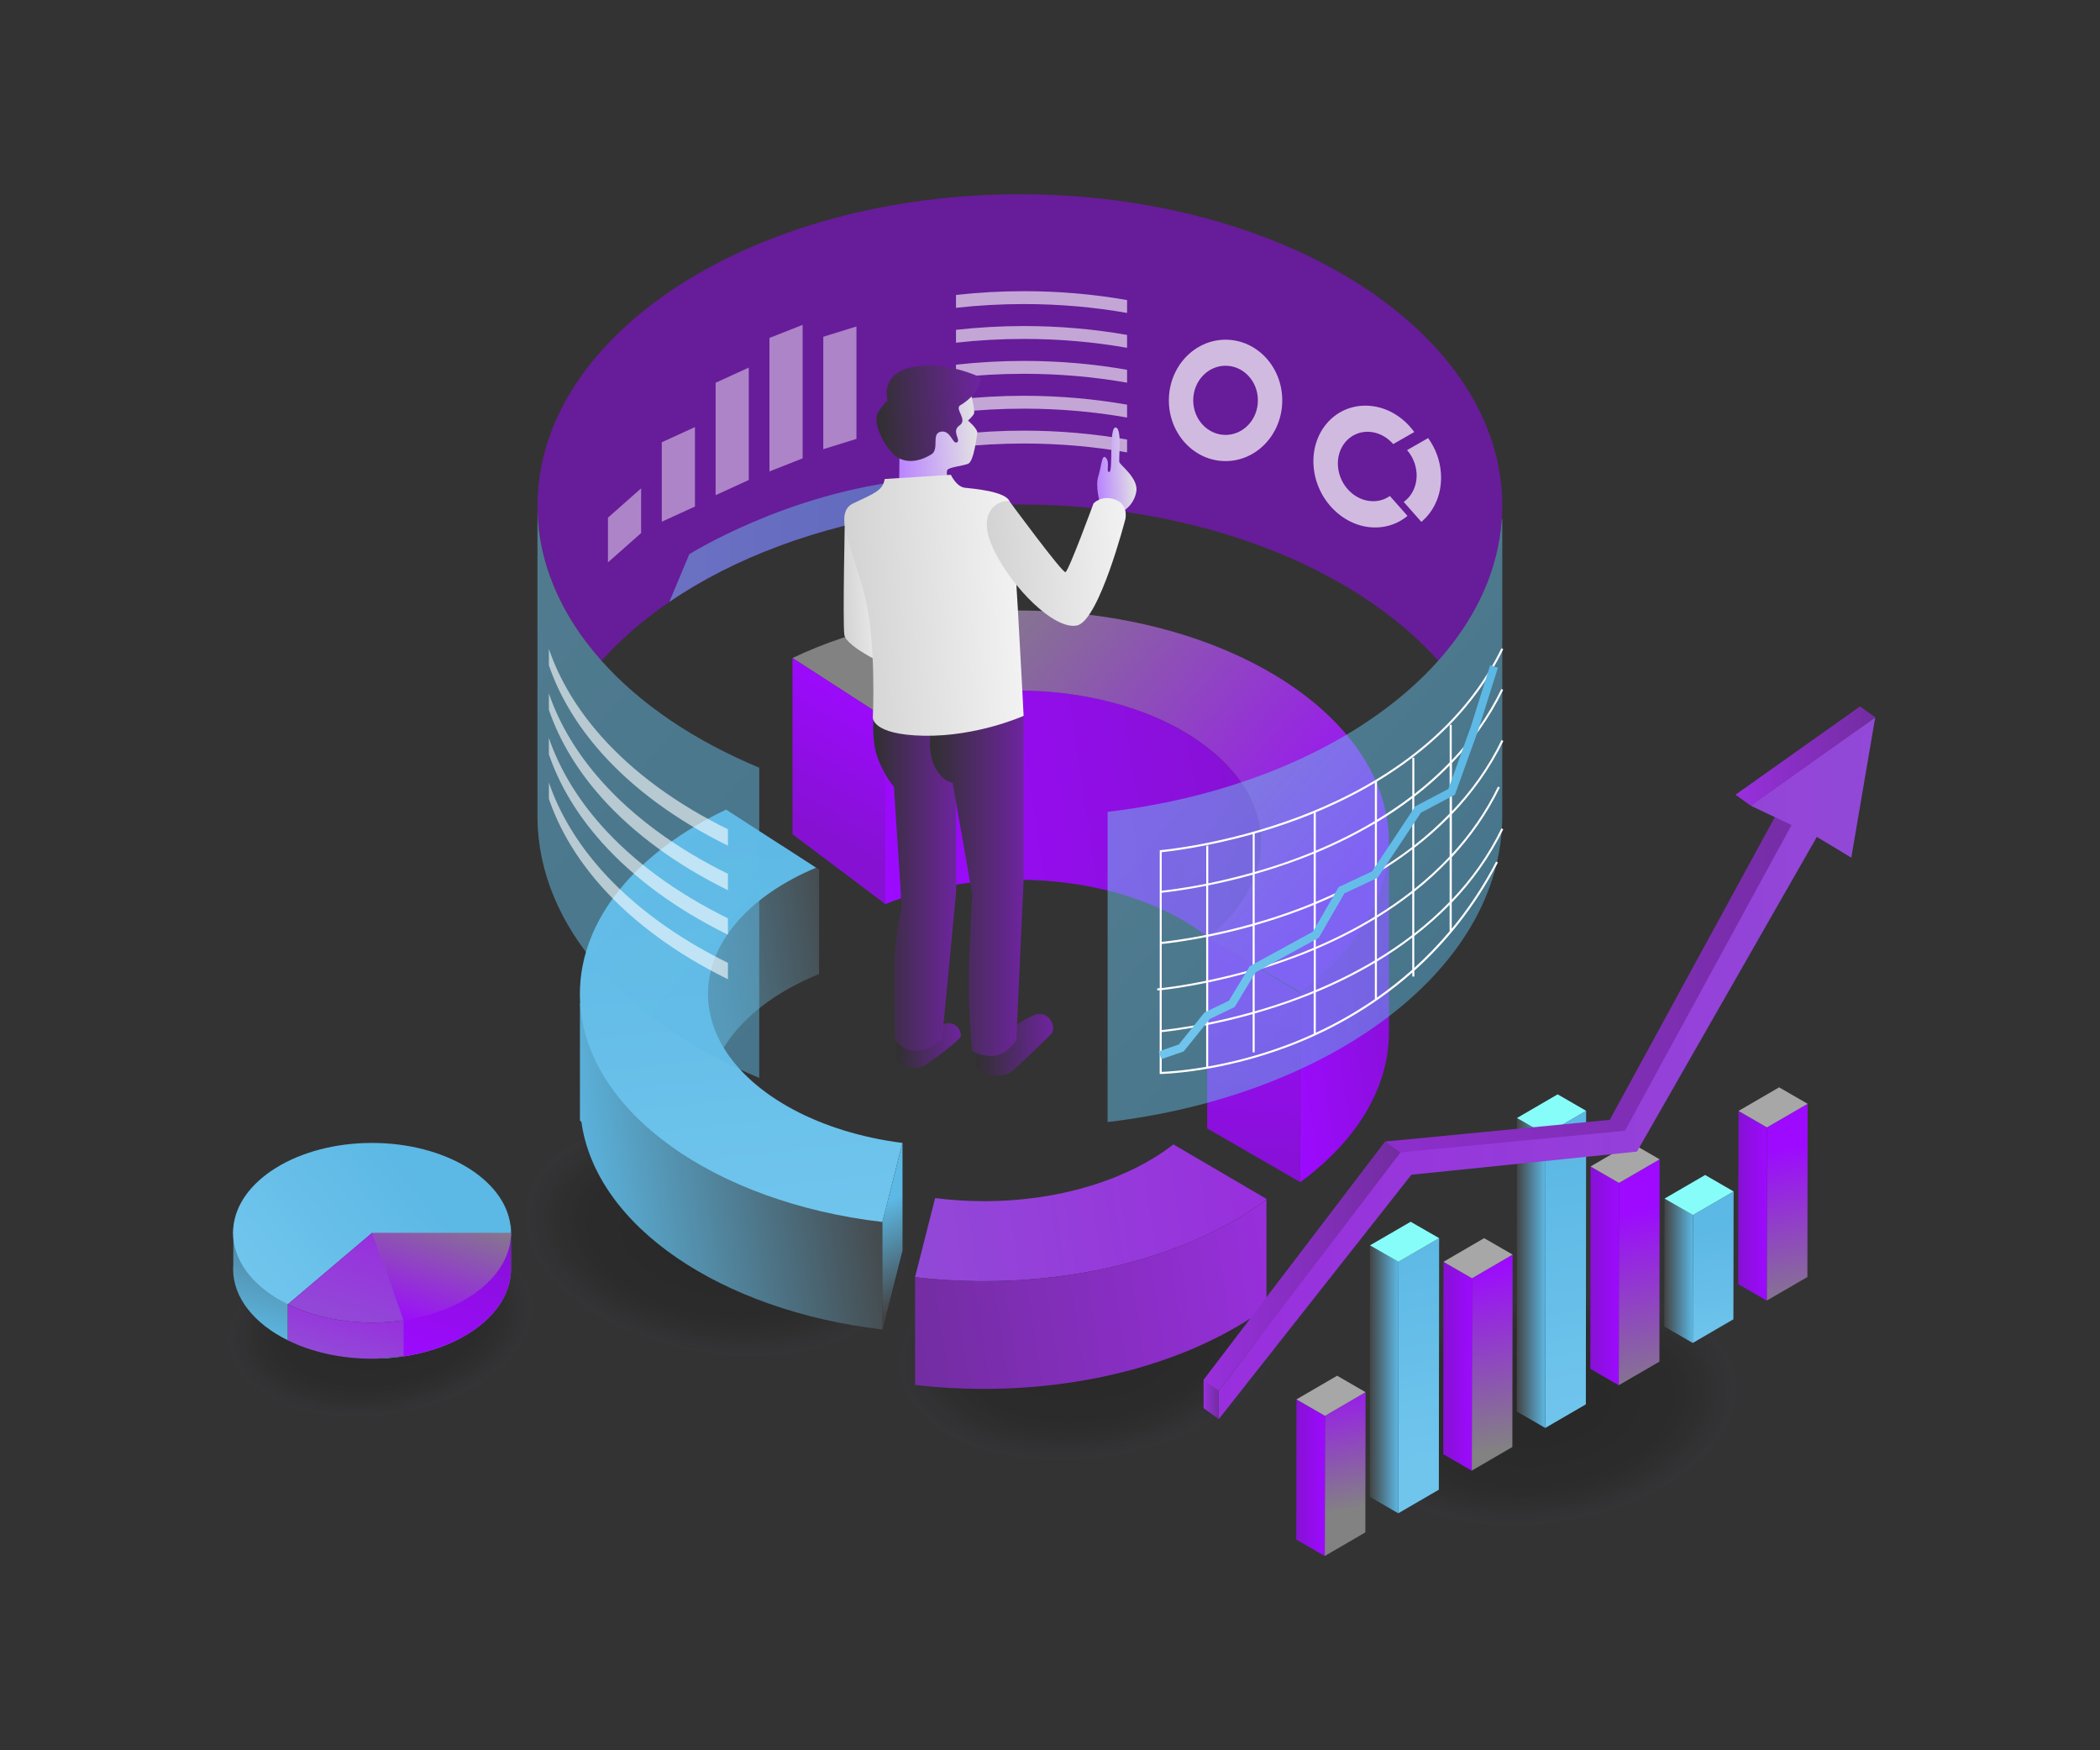 <svg xmlns="http://www.w3.org/2000/svg" enable-background="new 0 0 3000 2500" viewBox="0 0 3000 2500" id="investmentbusinessanalysisdata"><rect x="0" y="0" width="3000" height="2500" fill="#333333" stroke="none"/><rect width="2918.6" height="2432.2" x="49.7" y="42.1" fill="none"></rect><g opacity=".35" fill="#080808" class="color000000 svgShape"><path fill="#94b3fd" d="M1307.6,2020.1c69.5,76.5,238,92.9,376.4,36.6s194.2-164,124.7-240.5c-69.5-76.5-238-92.9-376.4-36.6    C1294,1835.9,1238.1,1943.6,1307.6,2020.1z" opacity="0" class="color4c0000 svgShape"></path><path fill="#8758ff" d="M1314.1,2017.5c67.7,74.6,231.9,90.5,366.7,35.7c134.8-54.8,189.2-159.8,121.5-234.3    c-67.7-74.6-231.9-90.5-366.7-35.7S1246.4,1942.9,1314.1,2017.5z" opacity=".038" class="color4a0101 svgShape"></path><path fill="#252525" d="M1320.5,2014.9c65.9,72.6,225.7,88.1,357,34.7c131.2-53.4,184.2-155.5,118.3-228.1    c-65.9-72.6-225.7-88.1-357-34.7S1254.6,1942.3,1320.5,2014.9z" opacity=".077" class="color480202 svgShape"></path><path fill="#242424" d="M1327,2012.2c64.1,70.6,219.6,85.8,347.3,33.8c127.7-51.9,179.2-151.3,115.1-221.9    c-64.1-70.6-219.6-85.8-347.3-33.8S1262.9,1941.6,1327,2012.2z" opacity=".115" class="color460303 svgShape"></path><path fill="#242424" d="M1333.4,2009.6c62.3,68.6,213.5,83.4,337.6,32.9s174.2-147.1,111.9-215.7c-62.3-68.6-213.5-83.4-337.6-32.9    S1271.1,1941,1333.4,2009.6z" opacity=".154" class="color440404 svgShape"></path><path fill="#232323" d="M1339.9,2007c60.5,66.7,207.3,81,327.9,31.9c120.5-49,169.2-142.9,108.6-209.5    c-60.5-66.7-207.3-81-327.9-31.9S1279.4,1940.3,1339.9,2007z" opacity=".192" class="color420505 svgShape"></path><path fill="#232323" d="M1346.4,2004.4c58.8,64.7,201.2,78.6,318.2,31c117-47.6,164.2-138.6,105.4-203.3    c-58.8-64.7-201.2-78.6-318.2-31C1334.8,1848.6,1287.6,1939.7,1346.4,2004.4z" opacity=".231" class="color400606 svgShape"></path><path fill="#222222" d="M1352.8,2001.7c57,62.7,195.1,76.2,308.5,30c113.4-46.1,159.2-134.4,102.2-197.1    c-57-62.7-195.1-76.2-308.5-30C1341.6,1850.7,1295.8,1939,1352.8,2001.7z" opacity=".269" class="color3e0606 svgShape"></path><path fill="#212121" d="M1359.3,1999.1c55.2,60.8,188.9,73.8,298.8,29.1s154.2-130.2,99-190.9c-55.2-60.8-188.9-73.8-298.8-29.1    C1348.4,1852.9,1304.1,1938.3,1359.3,1999.1z" opacity=".308" class="color3c0707 svgShape"></path><path fill="#212121" d="M1365.7,1996.5c53.4,58.8,182.8,71.4,289.1,28.1c106.3-43.2,149.2-126,95.8-184.8    c-53.4-58.8-182.8-71.4-289.1-28.1C1355.2,1855,1312.3,1937.7,1365.7,1996.5z" opacity=".346" class="color3a0808 svgShape"></path><path fill="#202020" d="M1372.2,1993.9c51.6,56.8,176.7,69,279.4,27.2c102.7-41.8,144.2-121.7,92.6-178.6    c-51.6-56.8-176.7-69-279.4-27.2S1320.6,1937,1372.2,1993.9z" opacity=".385" class="color380909 svgShape"></path><path fill="#202020" d="M1378.6,1991.2c49.8,54.8,170.6,66.6,269.7,26.3c99.2-40.3,139.2-117.5,89.4-172.4    c-49.8-54.8-170.6-66.6-269.7-26.3C1368.8,1859.2,1328.8,1936.4,1378.6,1991.2z" opacity=".423" class="color360a0a svgShape"></path><path fill="#1f1f1f" d="M1385.1,1988.6c48,52.9,164.4,64.2,260,25.3c95.6-38.9,134.2-113.3,86.2-166.2c-48-52.9-164.4-64.2-260-25.3    C1375.6,1861.3,1337.1,1935.7,1385.1,1988.6z" opacity=".462" class="color340b0b svgShape"></path><path fill="#1f1f1f" d="M1391.5,1986c46.2,50.9,158.3,61.8,250.3,24.4c92-37.4,129.2-109.1,82.9-160    c-46.2-50.9-158.3-61.8-250.3-24.4C1382.4,1863.5,1345.3,1935.1,1391.5,1986z" opacity=".5" class="color330c0c svgShape"></path><path fill="#1f1f1f" d="M1398,1983.4c44.4,48.9,152.2,59.4,240.6,23.4c88.5-36,124.2-104.8,79.7-153.8    c-44.4-48.9-152.2-59.4-240.6-23.4C1389.2,1865.6,1353.6,1934.4,1398,1983.4z" opacity=".538" class="color310d0d svgShape"></path><path fill="#1e1e1e" d="M1404.4,1980.7c42.6,47,146,57,230.9,22.5c84.9-34.5,119.2-100.6,76.5-147.6c-42.6-47-146-57-230.9-22.5    C1396.1,1867.7,1361.8,1933.8,1404.4,1980.7z" opacity=".577" class="color2f0e0e svgShape"></path><path fill="#1e1e1e" d="M1410.9,1978.1c40.9,45,139.9,54.6,221.2,21.5c81.3-33.1,114.2-96.4,73.3-141.4    c-40.9-45-139.9-54.6-221.2-21.5C1402.9,1869.8,1370,1933.1,1410.9,1978.1z" opacity=".615" class="color2d0f0f svgShape"></path><path fill="#1d1d1d" d="M1417.3,1975.5c39.1,43,133.8,52.2,211.5,20.6c77.8-31.6,109.2-92.2,70.1-135.2    c-39.1-43-133.8-52.2-211.5-20.6C1409.7,1871.9,1378.3,1932.5,1417.3,1975.5z" opacity=".654" class="color2b1010 svgShape"></path><path fill="#1d1d1d" d="M1423.8,1972.8c37.3,41,127.6,49.8,201.9,19.6c74.2-30.2,104.2-87.9,66.9-129    c-37.3-41-127.6-49.8-201.9-19.6C1416.5,1874,1386.5,1931.8,1423.8,1972.8z" opacity=".692" class="color291111 svgShape"></path><path fill="#1c1c1c" d="M1430.2,1970.2c35.5,39.1,121.5,47.4,192.2,18.7c70.6-28.7,99.2-83.7,63.7-122.8    c-35.5-39.1-121.5-47.4-192.2-18.7S1394.8,1931.1,1430.2,1970.2z" opacity=".731" class="color271212 svgShape"></path><path fill="#1b1b1b" d="M1436.7,1967.6c33.7,37.1,115.4,45.1,182.5,17.8c67.1-27.3,94.1-79.5,60.5-116.6    c-33.7-37.1-115.4-45.1-182.5-17.8C1430.1,1878.3,1403,1930.5,1436.7,1967.6z" opacity=".769" class="color251212 svgShape"></path><path fill="#1b1b1b" d="M1443.2,1965c31.9,35.1,109.3,42.7,172.8,16.8s89.1-75.3,57.2-110.4c-31.9-35.1-109.3-42.7-172.8-16.8    S1411.3,1929.8,1443.2,1965z" opacity=".808" class="color231313 svgShape"></path><path fill="#1a1a1a" d="M1449.6,1962.3c30.1,33.2,103.1,40.3,163.1,15.9c60-24.4,84.1-71.1,54-104.2    c-30.1-33.2-103.1-40.3-163.1-15.9C1443.7,1882.5,1419.5,1929.2,1449.6,1962.3z" opacity=".846" class="color211414 svgShape"></path><path fill="#1a1a1a" d="M1456.1,1959.7c28.3,31.2,97,37.9,153.4,14.9c56.4-22.9,79.1-66.8,50.8-98c-28.3-31.2-97-37.9-153.4-14.9    C1450.5,1884.6,1427.7,1928.5,1456.1,1959.7z" opacity=".885" class="color1f1515 svgShape"></path><path fill="#1a1a1a" d="M1462.5,1957.1c26.5,29.2,90.9,35.5,143.7,14s74.1-62.6,47.6-91.8c-26.5-29.2-90.9-35.5-143.7-14    S1436,1927.9,1462.5,1957.1z" opacity=".923" class="color1d1616 svgShape"></path><path fill="#191919" d="M1469,1954.5c24.7,27.2,84.7,33.1,134,13s69.1-58.4,44.4-85.6c-24.7-27.2-84.7-33.1-134-13    S1444.2,1927.2,1469,1954.5z" opacity=".962" class="color1b1717 svgShape"></path><path fill="#181818" d="M1475.4,1951.8c23,25.3,78.6,30.7,124.3,12.1s64.1-54.2,41.2-79.4c-23-25.3-78.6-30.7-124.3-12.1    S1452.5,1926.6,1475.4,1951.8z" class="color191818 svgShape"></path></g><g opacity=".35" fill="#080808" class="color000000 svgShape"><path fill="#94b3fd" d="M1957,2113.4c69.5,76.5,238,92.9,376.4,36.6c138.4-56.3,194.2-164,124.7-240.5s-238-92.9-376.4-36.6    C1943.3,1929.1,1887.5,2036.8,1957,2113.4z" opacity="0" class="color4c0000 svgShape"></path><path fill="#8758ff" d="M1963.4,2110.7c67.7,74.6,231.9,90.5,366.7,35.7c134.8-54.8,189.2-159.8,121.5-234.3s-231.9-90.5-366.7-35.7    C1950.1,1931.3,1895.7,2036.2,1963.4,2110.7z" opacity=".038" class="color4a0101 svgShape"></path><path fill="#252525" d="M1969.9,2108.1c65.9,72.6,225.7,88.1,357,34.7c131.2-53.4,184.2-155.5,118.3-228.1s-225.7-88.1-357-34.7    C1956.9,1933.4,1904,2035.5,1969.9,2108.1z" opacity=".077" class="color480202 svgShape"></path><path fill="#242424" d="M1976.3,2105.5c64.1,70.6,219.6,85.8,347.3,33.8s179.2-151.3,115.1-221.9c-64.1-70.6-219.6-85.8-347.3-33.8    C1963.7,1935.5,1912.2,2034.9,1976.3,2105.5z" opacity=".115" class="color460303 svgShape"></path><path fill="#242424" d="M1982.8,2102.9c62.3,68.6,213.5,83.4,337.6,32.9s174.2-147.1,111.9-215.7s-213.5-83.4-337.6-32.9    S1920.4,2034.2,1982.8,2102.9z" opacity=".154" class="color440404 svgShape"></path><path fill="#232323" d="M1989.2,2100.2c60.5,66.7,207.3,81,327.9,31.9c120.5-49,169.2-142.9,108.6-209.5    c-60.5-66.7-207.3-81-327.9-31.9C1977.3,1939.7,1928.7,2033.6,1989.2,2100.2z" opacity=".192" class="color420505 svgShape"></path><path fill="#232323" d="M1995.7,2097.6c58.8,64.7,201.2,78.6,318.2,31c117-47.6,164.2-138.6,105.4-203.3    c-58.8-64.7-201.2-78.6-318.2-31C1984.1,1941.9,1936.9,2032.9,1995.7,2097.6z" opacity=".231" class="color400606 svgShape"></path><path fill="#222222" d="M2002.1,2095c57,62.7,195.1,76.2,308.5,30c113.4-46.1,159.2-134.4,102.2-197.1c-57-62.7-195.1-76.2-308.5-30    C1990.9,1944,1945.2,2032.2,2002.1,2095z" opacity=".269" class="color3e0606 svgShape"></path><path fill="#212121" d="M2008.6,2092.3c55.2,60.8,188.9,73.8,298.8,29.1s154.2-130.2,99-190.9c-55.2-60.8-188.9-73.8-298.8-29.1    C1997.7,1946.1,1953.4,2031.6,2008.6,2092.3z" opacity=".308" class="color3c0707 svgShape"></path><path fill="#212121" d="M2015,2089.7c53.4,58.8,182.8,71.4,289.1,28.1c106.3-43.2,149.2-126,95.8-184.8    c-53.4-58.8-182.8-71.4-289.1-28.1C2004.6,1948.2,1961.7,2030.9,2015,2089.7z" opacity=".346" class="color3a0808 svgShape"></path><path fill="#202020" d="M2021.5,2087.1c51.6,56.8,176.7,69,279.4,27.2c102.7-41.8,144.2-121.7,92.6-178.6    c-51.6-56.8-176.7-69-279.4-27.2C2011.4,1950.3,1969.9,2030.3,2021.5,2087.1z" opacity=".385" class="color380909 svgShape"></path><path fill="#202020" d="M2028,2084.5c49.8,54.8,170.6,66.6,269.7,26.3c99.2-40.3,139.2-117.5,89.4-172.4    c-49.8-54.8-170.6-66.6-269.7-26.3C2018.2,1952.5,1978.2,2029.6,2028,2084.5z" opacity=".423" class="color360a0a svgShape"></path><path fill="#1f1f1f" d="M2034.4,2081.8c48,52.9,164.4,64.2,260,25.3c95.6-38.9,134.2-113.3,86.2-166.2c-48-52.9-164.4-64.2-260-25.3    C2025,1954.6,1986.4,2029,2034.4,2081.8z" opacity=".462" class="color340b0b svgShape"></path><path fill="#1f1f1f" d="M2040.9,2079.2c46.2,50.9,158.3,61.8,250.3,24.4s129.2-109.1,82.9-160c-46.2-50.9-158.3-61.8-250.3-24.4    C2031.8,1956.7,1994.6,2028.3,2040.9,2079.2z" opacity=".5" class="color330c0c svgShape"></path><path fill="#1f1f1f" d="M2047.3,2076.6c44.4,48.9,152.2,59.4,240.6,23.4c88.5-36,124.2-104.8,79.7-153.8    c-44.4-48.9-152.2-59.4-240.6-23.4C2038.6,1958.8,2002.9,2027.7,2047.3,2076.6z" opacity=".538" class="color310d0d svgShape"></path><path fill="#1e1e1e" d="M2053.8,2074c42.6,47,146,57,230.9,22.5c84.9-34.5,119.2-100.6,76.5-147.6c-42.6-47-146-57-230.9-22.5    C2045.4,1960.9,2011.1,2027,2053.8,2074z" opacity=".577" class="color2f0e0e svgShape"></path><path fill="#1e1e1e" d="M2060.2,2071.3c40.9,45,139.9,54.6,221.2,21.5s114.2-96.4,73.3-141.4c-40.9-45-139.9-54.6-221.2-21.5    C2052.2,1963.1,2019.4,2026.4,2060.2,2071.3z" opacity=".615" class="color2d0f0f svgShape"></path><path fill="#1d1d1d" d="M2066.7,2068.7c39.1,43,133.8,52.2,211.5,20.6s109.2-92.2,70.1-135.2c-39.1-43-133.8-52.2-211.5-20.6    C2059,1965.2,2027.6,2025.7,2066.7,2068.7z" opacity=".654" class="color2b1010 svgShape"></path><path fill="#1d1d1d" d="M2073.1,2066.1c37.3,41,127.6,49.8,201.9,19.6s104.2-87.9,66.9-129c-37.3-41-127.6-49.8-201.9-19.6    C2065.8,1967.3,2035.9,2025,2073.1,2066.1z" opacity=".692" class="color291111 svgShape"></path><path fill="#1c1c1c" d="M2079.6,2063.5c35.5,39.1,121.5,47.4,192.2,18.7c70.6-28.7,99.2-83.7,63.7-122.8    c-35.5-39.1-121.5-47.4-192.2-18.7C2072.6,1969.4,2044.1,2024.4,2079.6,2063.5z" opacity=".731" class="color271212 svgShape"></path><path fill="#1b1b1b" d="M2086,2060.8c33.7,37.1,115.4,45.1,182.5,17.8c67.1-27.3,94.1-79.5,60.5-116.6    c-33.7-37.1-115.4-45.1-182.5-17.8C2079.4,1971.5,2052.3,2023.7,2086,2060.8z" opacity=".769" class="color251212 svgShape"></path><path fill="#1b1b1b" d="M2092.5,2058.2c31.9,35.1,109.3,42.7,172.8,16.8c63.5-25.8,89.1-75.3,57.2-110.4s-109.3-42.7-172.8-16.8    C2086.2,1973.6,2060.6,2023.1,2092.5,2058.2z" opacity=".808" class="color231313 svgShape"></path><path fill="#1a1a1a" d="M2098.9,2055.6c30.1,33.2,103.1,40.3,163.1,15.9c60-24.4,84.1-71.1,54-104.2s-103.1-40.3-163.1-15.9    C2093,1975.8,2068.8,2022.4,2098.9,2055.6z" opacity=".846" class="color211414 svgShape"></path><path fill="#1a1a1a" d="M2105.4,2053c28.3,31.2,97,37.9,153.4,14.9c56.4-22.9,79.1-66.8,50.8-98s-97-37.9-153.4-14.9    S2077.1,2021.8,2105.4,2053z" opacity=".885" class="color1f1515 svgShape"></path><path fill="#1a1a1a" d="M2111.9,2050.3c26.5,29.2,90.9,35.5,143.7,14c52.8-21.5,74.1-62.6,47.6-91.8s-90.9-35.5-143.7-14    C2106.6,1980,2085.3,2021.1,2111.9,2050.3z" opacity=".923" class="color1d1616 svgShape"></path><path fill="#191919" d="M2118.3,2047.7c24.7,27.2,84.7,33.1,134,13c49.3-20,69.1-58.4,44.4-85.6s-84.7-33.1-134-13    C2113.4,1982.1,2093.6,2020.5,2118.3,2047.7z" opacity=".962" class="color1b1717 svgShape"></path><path fill="#181818" d="M2124.8,2045.1c23,25.3,78.6,30.7,124.3,12.1c45.7-18.6,64.1-54.2,41.2-79.4c-23-25.3-78.6-30.7-124.3-12.1    S2101.8,2019.8,2124.8,2045.1z" class="color191818 svgShape"></path></g><g opacity=".35" fill="#080808" class="color000000 svgShape"><path fill="#94b3fd" d="M752.1,1780.6c39.8,95.4,193.1,167.3,342.3,160.6s237.9-89.4,198.1-184.8c-39.8-95.4-193.1-167.3-342.3-160.6    C801,1602.5,712.3,1685.2,752.1,1780.6z" opacity="0" class="color4c0000 svgShape"></path><path fill="#8758ff" d="M759.1,1780.3c38.8,92.9,188.1,163,333.5,156.5s231.8-87.1,193-180.1c-38.8-92.9-188.1-163-333.5-156.5    C806.7,1606.8,720.3,1687.4,759.1,1780.3z" opacity=".038" class="color4a0101 svgShape"></path><path fill="#252525" d="M766,1780c37.8,90.5,183.1,158.7,324.7,152.4s225.7-84.8,187.9-175.3c-37.8-90.5-183.1-158.7-324.7-152.4    C812.4,1611,728.3,1689.5,766,1780z" opacity=".077" class="color480202 svgShape"></path><path fill="#242424" d="M773,1779.7c36.7,88,178.2,154.4,315.9,148.2c137.7-6.2,219.5-82.5,182.8-170.5    c-36.7-88-178.2-154.4-315.9-148.2C818.1,1615.3,736.2,1691.7,773,1779.7z" opacity=".115" class="color460303 svgShape"></path><path fill="#242424" d="M780,1779.4c35.7,85.6,173.2,150.1,307,144.1c133.9-6,213.4-80.2,177.7-165.8    c-35.7-85.6-173.2-150.1-307-144.1C823.8,1619.6,744.2,1693.8,780,1779.4z" opacity=".154" class="color440404 svgShape"></path><path fill="#232323" d="M786.9,1779.1c34.7,83.1,168.2,145.8,298.2,139.9s207.3-77.9,172.6-161c-34.7-83.1-168.2-145.8-298.2-139.9    C829.5,1623.9,752.2,1696,786.9,1779.1z" opacity=".192" class="color420505 svgShape"></path><path fill="#232323" d="M793.9,1778.8c33.7,80.6,163.2,141.5,289.4,135.8s201.1-75.6,167.5-156.3c-33.7-80.6-163.2-141.5-289.4-135.8    C835.2,1628.2,760.2,1698.1,793.9,1778.8z" opacity=".231" class="color400606 svgShape"></path><path fill="#222222" d="M800.8,1778.5c32.6,78.2,158.3,137.1,280.6,131.7c122.3-5.5,195-73.3,162.4-151.5    c-32.6-78.2-158.3-137.1-280.6-131.7S768.2,1700.3,800.8,1778.5z" opacity=".269" class="color3e0606 svgShape"></path><path fill="#212121" d="M807.8,1778.1c31.6,75.7,153.3,132.8,271.8,127.5c118.5-5.3,188.9-71,157.3-146.7    c-31.6-75.7-153.3-132.8-271.8-127.5S776.2,1702.4,807.8,1778.1z" opacity=".308" class="color3c0707 svgShape"></path><path fill="#212121" d="M814.8,1777.8c30.6,73.3,148.3,128.5,263,123.4c114.6-5.1,182.8-68.7,152.2-142    c-30.6-73.3-148.3-128.5-263-123.4S784.2,1704.6,814.8,1777.8z" opacity=".346" class="color3a0808 svgShape"></path><path fill="#202020" d="M821.7,1777.5c29.6,70.8,143.4,124.2,254.1,119.3c110.8-5,176.6-66.4,147.1-137.2    c-29.6-70.8-143.4-124.2-254.1-119.3C858,1645.3,792.1,1706.7,821.7,1777.5z" opacity=".385" class="color380909 svgShape"></path><path fill="#202020" d="M828.7,1777.2c28.5,68.4,138.4,119.9,245.3,115.1s170.5-64.1,142-132.4c-28.5-68.4-138.4-119.9-245.3-115.1    S800.1,1708.8,828.7,1777.2z" opacity=".423" class="color360a0a svgShape"></path><path fill="#1f1f1f" d="M835.6,1776.9c27.5,65.9,133.4,115.6,236.5,111c103.1-4.6,164.4-61.8,136.9-127.7    c-27.5-65.9-133.4-115.6-236.5-111C869.4,1653.8,808.1,1711,835.6,1776.9z" opacity=".462" class="color340b0b svgShape"></path><path fill="#1f1f1f" d="M842.6,1776.6c26.5,63.4,128.4,111.3,227.7,106.8c99.3-4.4,158.2-59.5,131.8-122.9s-128.4-111.3-227.7-106.8    C875.1,1658.1,816.1,1713.1,842.6,1776.6z" opacity=".5" class="color330c0c svgShape"></path><path fill="#1f1f1f" d="M849.6,1776.3c25.5,61,123.5,107,218.9,102.7s152.1-57.2,126.7-118.2c-25.5-61-123.5-107-218.9-102.7    S824.1,1715.3,849.6,1776.3z" opacity=".538" class="color310d0d svgShape"></path><path fill="#1e1e1e" d="M856.5,1776c24.4,58.5,118.5,102.7,210.1,98.6c91.6-4.1,146-54.9,121.6-113.4s-118.5-102.7-210.1-98.6    C886.5,1666.7,832.1,1717.4,856.5,1776z" opacity=".577" class="color2f0e0e svgShape"></path><path fill="#1e1e1e" d="M863.5,1775.6c23.4,56.1,113.5,98.4,201.2,94.4c87.7-3.9,139.9-52.6,116.4-108.6    c-23.4-56.1-113.5-98.4-201.2-94.4C892.2,1670.9,840.1,1719.6,863.5,1775.6z" opacity=".615" class="color2d0f0f svgShape"></path><path fill="#1d1d1d" d="M870.4,1775.3c22.4,53.6,108.5,94,192.4,90.3c83.9-3.8,133.7-50.3,111.3-103.9    c-22.4-53.6-108.5-94-192.4-90.3C897.9,1675.2,848.1,1721.7,870.4,1775.3z" opacity=".654" class="color2b1010 svgShape"></path><path fill="#1d1d1d" d="M877.4,1775c21.4,51.2,103.6,89.7,183.6,86.2s127.6-48,106.2-99.1c-21.4-51.2-103.6-89.7-183.6-86.2    C903.6,1679.5,856,1723.9,877.4,1775z" opacity=".692" class="color291111 svgShape"></path><path fill="#1c1c1c" d="M884.4,1774.7c20.3,48.7,98.6,85.4,174.8,82c76.2-3.4,121.5-45.7,101.1-94.4s-98.6-85.4-174.8-82    C909.3,1683.8,864,1726,884.4,1774.7z" opacity=".731" class="color271212 svgShape"></path><path fill="#1b1b1b" d="M891.3,1774.4c19.3,46.2,93.6,81.1,166,77.9c72.3-3.2,115.3-43.4,96-89.6s-93.6-81.1-166-77.9    C915,1688,872,1728.2,891.3,1774.4z" opacity=".769" class="color251212 svgShape"></path><path fill="#1b1b1b" d="M898.3,1774.1c18.3,43.8,88.6,76.8,157.1,73.7c68.5-3.1,109.2-41.1,90.9-84.8    c-18.3-43.8-88.6-76.8-157.1-73.7C920.7,1692.3,880,1730.3,898.3,1774.1z" opacity=".808" class="color231313 svgShape"></path><path fill="#1a1a1a" d="M905.2,1773.8c17.3,41.3,83.7,72.5,148.3,69.6s103.1-38.7,85.8-80.1c-17.3-41.3-83.7-72.5-148.3-69.6    C926.4,1696.6,888,1732.4,905.2,1773.8z" opacity=".846" class="color211414 svgShape"></path><path fill="#1a1a1a" d="M912.2,1773.5c16.2,38.9,78.7,68.2,139.5,65.5s97-36.4,80.7-75.3c-16.2-38.9-78.7-68.2-139.5-65.5    S896,1734.6,912.2,1773.5z" opacity=".885" class="color1f1515 svgShape"></path><path fill="#1a1a1a" d="M919.2,1773.2c15.2,36.4,73.7,63.9,130.7,61.3c57-2.5,90.8-34.1,75.6-70.6c-15.2-36.4-73.7-63.9-130.7-61.3    C937.8,1705.1,904,1736.7,919.2,1773.2z" opacity=".923" class="color1d1616 svgShape"></path><path fill="#191919" d="M926.1,1772.8c14.2,34,68.7,59.6,121.9,57.2c53.1-2.4,84.7-31.8,70.5-65.8c-14.2-34-68.7-59.6-121.9-57.2    C943.5,1709.4,911.9,1738.9,926.1,1772.8z" opacity=".962" class="color1b1717 svgShape"></path><path fill="#181818" d="M933.1,1772.5c13.2,31.5,63.8,55.3,113.1,53.1c49.3-2.2,78.6-29.5,65.4-61c-13.2-31.5-63.8-55.3-113.1-53.1    C949.2,1713.7,919.9,1741,933.1,1772.5z" class="color191818 svgShape"></path></g><linearGradient id="a" x1="2017.324" x2="1824.322" y1="1437.79" y2="1466.597" gradientUnits="userSpaceOnUse"><stop offset="0" stop-color="#8611d3" class="stopColord33f11 svgShape"></stop><stop offset="1" stop-color="#9d0aff" class="stopColorff800a svgShape"></stop></linearGradient><path fill="url(#a)" d="M1983.8,1216.4c-4.8,76.9-51.5,147-126.3,201.8v116.5v37.3v116.5c79-57.9,126.8-132.9,126.8-214.9v-116.5    v-24.7v-116.5C1984.2,1215.9,1984,1216,1983.8,1216.4z"></path><linearGradient id="b" x1="1796.534" x2="1257.487" y1="1161.472" y2="1241.926" gradientUnits="userSpaceOnUse"><stop offset="0" stop-color="#8611d3" class="stopColord33f11 svgShape"></stop><stop offset="1" stop-color="#9d0aff" class="stopColorff800a svgShape"></stop></linearGradient><path fill="url(#b)" d="M1801.2,1203.2c0-119.8-155.6-217-347.5-217c-71.5,0-137.9,13.5-193.2,36.6l4.3,2.8v112    c-1.4,0.6-2.9,1.1-4.3,1.7l4.3,2.8v32.8v116.5c54.4-22,119.3-34.8,188.9-34.8c148.5,0,275.3,58.2,325,140.1    c14.5-23.9,22.5-49.8,22.5-76.9c0-20.2-4.4-39.7-12.7-58.3C1796.8,1243,1801.2,1223.4,1801.2,1203.2z"></path><linearGradient id="c" x1="1367.739" x2="1881.161" y1="854.486" y2="1294.006" gradientUnits="userSpaceOnUse"><stop offset="0" stop-color="#828282" class="stopColorffac06 svgShape"></stop><stop offset="1" stop-color="#9d0aff" class="stopColorff7c0a svgShape"></stop></linearGradient><path fill="url(#c)" d="M1984.2,1203.2c0,4.4-0.2,8.8-0.4,13.1c-4.8,76.9-51.5,147-126.3,201.8v-1.1l-58.6-34.3l-74.3-43.5    c22.8-17.6,41.2-37.5,54.2-59c14.5-23.9,22.5-49.8,22.5-76.9c0-119.8-155.6-217-347.5-217c-71.5,0-137.9,13.5-193.2,36.6    l-48.6-31.4l-79.9-51.6c89.2-42.6,200.7-67.9,321.6-67.9C1746.7,871.9,1984.2,1020.3,1984.2,1203.2z"></path><linearGradient id="d" x1="1774.842" x2="1805.959" y1="1689.464" y2="1351.071" gradientUnits="userSpaceOnUse"><stop offset="0" stop-color="#8611d3" class="stopColord33f11 svgShape"></stop><stop offset="1" stop-color="#9d0aff" class="stopColorff800a svgShape"></stop></linearGradient><polygon fill="url(#d)" points="1857.4 1688.5 1857.4 1418.1 1724.5 1339.2 1724.5 1611.7"></polygon><linearGradient id="e" x1="1162.313" x2="1263.264" y1="1181.117" y2="998.282" gradientUnits="userSpaceOnUse"><stop offset="0" stop-color="#8611d3" class="stopColord33f11 svgShape"></stop><stop offset="1" stop-color="#9d0aff" class="stopColorff800a svgShape"></stop></linearGradient><polygon fill="url(#e)" points="1132.1 939.8 1132.1 1191.5 1264.9 1291.4 1264.9 1025.6"></polygon><linearGradient id="f" x1="1254.239" x2="806.23" y1="1543.801" y2="1610.668" gradientUnits="userSpaceOnUse"><stop offset="0" stop-color="#434343" class="stopColor206751 svgShape"></stop><stop offset="1" stop-color="#5cb8e4" class="stopColor0ba2b3 svgShape"></stop></linearGradient><path fill="url(#f)" d="M1012.4,1589.9c-0.7-5.4-1-10.9-1-16.4c0-27.1,7.9-53,22.5-76.9c26.4-43.5,74.5-80.4,136.2-105.3v-149.3    l-4.3-2.8l-48.6-31.4c-81.6,35.3-135.6,74.9-135.6,74.9s6.6,21.2,42.1,34c-74.5,38-132.3,88.4-165,146.2    c-17.3-16.7-27.7-27.9-29.8-30.2c-0.3-0.3-0.4-0.5-0.4-0.5v168.2c0,0,0.7,0.8,2.1,2.2c20.8,148.8,199,269.4,430.1,296.4v-153.9    l8.2-32.2C1174.9,1690.6,1085.7,1641.1,1012.4,1589.9z"></path><linearGradient id="g" x1="1084.558" x2="1018.128" y1="1766.986" y2="1158.893" gradientUnits="userSpaceOnUse"><stop offset="0" stop-color="#70c5ed" class="stopColor70ed85 svgShape"></stop><stop offset="1" stop-color="#5cb8e4" class="stopColor0ba2b3 svgShape"></stop></linearGradient><path fill="url(#g)" d="M1033.9,1496.7c-14.5-23.9-22.5-49.9-22.5-76.9c0-75.2,61.3-141.5,154.4-180.4l-48.6-31.4l-79.9-51.6    c-127,60.5-208.9,156-208.9,263.4c0,4.4,0.2,8.8,0.4,13.1c9.7,156.1,192.4,284.5,431.7,312.5l8.2-32.2l20.5-80.7    C1171.6,1617.5,1075.6,1565.4,1033.9,1496.7z"></path><linearGradient id="h" x1="1317.224" x2="1254.2" y1="1852.657" y2="1723.204" gradientUnits="userSpaceOnUse"><stop offset="0" stop-color="#434343" class="stopColor206751 svgShape"></stop><stop offset="1" stop-color="#5cb8e4" class="stopColor0ba2b3 svgShape"></stop></linearGradient><polygon fill="url(#h)" points="1260.6 1899.2 1289.3 1786.3 1289.3 1632.4 1260.6 1745.3"></polygon><linearGradient id="i" x1="1806.915" x2="1299.503" y1="1697.296" y2="1773.029" gradientUnits="userSpaceOnUse"><stop offset="0" stop-color="#982fdd" class="stopColordd2f2f svgShape"></stop><stop offset="1" stop-color="#9249d7" class="stopColorff6757 svgShape"></stop></linearGradient><path fill="url(#i)" d="M1809.2,1712.4v1.1c-97.3,71.3-242,116.4-403.7,116.4c-33.6,0-66.5-1.9-98.3-5.7l8.2-32.2l20.5-80.7    c22.5,2.8,45.8,4.4,69.6,4.4c109.5,0,207.1-31.6,270.8-81.1l74.3,43.5L1809.2,1712.4z"></path><linearGradient id="j" x1="1825.189" x2="1295.477" y1="1820.862" y2="1899.923" gradientUnits="userSpaceOnUse"><stop offset="0" stop-color="#982fdd" class="stopColordd2f2f svgShape"></stop><stop offset="1" stop-color="#722da0" class="stopColora02d2d svgShape"></stop></linearGradient><path fill="url(#j)" d="M1809.2,1713.6v153.8c-97.3,71.3-242,116.4-403.7,116.4c-33.6,0-66.5-1.9-98.3-5.7v-153.9    c31.9,3.8,64.7,5.7,98.3,5.7C1567.1,1830,1711.9,1784.8,1809.2,1713.6z"></path><path fill="#9c07ff" d="M2146.1,722.3c0,6.9-0.3,13.8-0.7,20.5c-5.1,73-37.5,141.4-90.7,201c-119-133.4-342.1-223.2-597.7-223.2   c-53.3,0-105.2,3.9-155,11.3c-134.5,19.9-254,65.3-345.7,127.8h0c-37.2,25.4-69.8,53.6-97,84.1c-0.1-0.2-0.3-0.4-0.4-0.5   c-57.9-65.1-91-140.6-91-221c0-245.6,308.6-444.8,689.2-444.8C1837.5,277.5,2146.1,476.6,2146.1,722.3z" opacity=".5" class="colorffa407 svgShape"></path><linearGradient id="k" x1="1695.43" x2="2080.341" y1="1027.468" y2="1356.975" gradientUnits="userSpaceOnUse"><stop offset="0" stop-color="#70c5ed" class="stopColor70ed85 svgShape"></stop><stop offset="1" stop-color="#5cb8e4" class="stopColor0ba2b3 svgShape"></stop></linearGradient><path fill="url(#k)" d="M2145.3,742.8c-5.1,73-37.5,141.4-90.7,201c-99,111-270.3,191.8-472.3,215.8v443.1    c320.7-38.1,563.8-219.4,563.8-437.4V741.1L2145.3,742.8z" opacity=".5"></path><linearGradient id="l" x1="621.508" x2="1208.156" y1="893.069" y2="1395.274" gradientUnits="userSpaceOnUse"><stop offset="0" stop-color="#70c5ed" class="stopColor70ed85 svgShape"></stop><stop offset="1" stop-color="#5cb8e4" class="stopColor0ba2b3 svgShape"></stop></linearGradient><path fill="url(#l)" d="M1084.6,1096.5c-92.7-38.5-170.3-90.9-225.4-152.8c0,0-0.1,0.1-0.1,0.2l-0.3-0.7c-57.9-65.1-91-140.6-91-221    v446.4l0-0.1c1.7,155.8,127.5,292.5,316.8,371.1V1096.5z" opacity=".5"></path><g opacity=".46" fill="#080808" class="color000000 svgShape"><polygon fill="#fefefe" points="915.9 761.4 868.5 803.3 868.5 739.4 915.9 697.5" class="colorfefefe svgShape"></polygon><polygon fill="#fefefe" points="992.8 723.5 945.4 745.2 945.4 631.7 992.8 610" class="colorfefefe svgShape"></polygon><polygon fill="#fefefe" points="1069.7 685.6 1022.3 707.3 1022.3 546.7 1069.7 525" class="colorfefefe svgShape"></polygon><polygon fill="#fefefe" points="1146.6 654.7 1099.2 673.4 1099.2 482.7 1146.6 464" class="colorfefefe svgShape"></polygon><polygon fill="#fefefe" points="1223.5 626.9 1176.1 641.6 1176.1 481 1223.5 466.3" class="colorfefefe svgShape"></polygon></g><g opacity=".7" fill="#080808" class="color000000 svgShape"><path fill="#fefefe" d="M1750.8 485.2c-44.7 0-81 38.8-81 86.7 0 47.9 36.3 86.7 81 86.7 44.7 0 81-38.8 81-86.7C1831.8 524 1795.6 485.2 1750.8 485.2zM1750.8 621.2c-25.5 0-46.2-22.1-46.2-49.4s20.7-49.4 46.2-49.4c25.5 0 46.2 22.1 46.2 49.4S1776.3 621.2 1750.8 621.2zM1961.6 715.9c-25.5 0-48-22.2-50.2-49.6-2.2-27.4 16.7-49.6 42.2-49.6 14.1 0 27.3 6.8 36.7 17.6l30.1-17.2c-16.4-22.8-42.1-37.7-69.8-37.7-44.8 0-77.9 38.9-74 87 3.9 48 43.3 87 88 87 17.7 0 33.6-6.1 46.1-16.5l-25.2-28.5C1978.8 713.2 1970.6 715.9 1961.6 715.9z" class="colorfefefe svgShape"></path><path fill="#fefefe" d="M2030.5,745.4l-25.2-28.5c12.3-8.8,19.7-24.3,18.3-42c-1-12.2-6-23.4-13.5-32l30.1-17.2    c10.1,14,16.8,31,18.2,49.3C2060.7,703.9,2049.5,729.6,2030.5,745.4z" class="colorfefefe svgShape"></path></g><path fill="#fefefe" d="M1462.8 415.9c-33.1 0-65.5 1.9-97.1 5.4l0 18.4c31.5-3.6 64-5.4 97.1-5.4 51 0 100.3 4.4 147.3 12.7l0-18.4C1563.1 420.3 1513.8 415.9 1462.8 415.9zM1462.8 465.7c-33.1 0-65.5 1.9-97.1 5.4l0 18.4c31.5-3.6 64-5.4 97.1-5.4 51 0 100.3 4.4 147.3 12.7l0-18.4C1563.1 470.1 1513.8 465.7 1462.8 465.7zM1462.8 515.5c-33.1 0-65.5 1.9-97.1 5.4l0 18.4c31.5-3.6 64-5.4 97.1-5.4 51 0 100.3 4.4 147.3 12.7l0-18.4C1563.1 519.9 1513.8 515.5 1462.8 515.5zM1462.8 565.3c-33.1 0-65.5 1.9-97.1 5.4l0 18.4c31.5-3.6 64-5.4 97.1-5.4 51 0 100.3 4.4 147.3 12.7l0-18.4C1563.1 569.8 1513.8 565.3 1462.8 565.3zM1462.8 615.1c-33.1 0-65.5 1.9-97.1 5.4l0 18.4c31.5-3.6 64-5.4 97.1-5.4 51 0 100.3 4.4 147.3 12.7l0-18.4C1563.1 619.6 1513.8 615.1 1462.8 615.1z" opacity=".61" class="colorfefefe svgShape"></path><path fill="#ffffff" d="M859.2,1052c0,0-0.1,0.1-0.1,0.2l-0.3-0.7c-34.1-38.3-59.5-80.3-74.7-124.7v23.4   c15.2,44.4,40.6,86.4,74.7,124.7l0.3,0.7c0,0,0.1-0.1,0.1-0.2c46,51.6,107.6,96.6,180.7,132.5v-23.4   C966.8,1148.6,905.2,1103.6,859.2,1052z" opacity=".6" class="colorffffff svgShape"></path><path fill="#ffffff" d="M859.2,1115.6c0,0-0.1,0.1-0.1,0.2l-0.3-0.7c-34.1-38.3-59.5-80.3-74.7-124.7v23.4   c15.2,44.4,40.6,86.4,74.7,124.7l0.3,0.7c0,0,0.1-0.1,0.1-0.2c46,51.6,107.6,96.6,180.7,132.5v-23.4   C966.8,1212.2,905.2,1167.2,859.2,1115.6z" opacity=".6" class="colorffffff svgShape"></path><path fill="#ffffff" d="M859.2,1179.2c0,0-0.1,0.1-0.1,0.2l-0.3-0.7c-34.1-38.3-59.5-80.3-74.7-124.7v23.4   c15.2,44.4,40.6,86.4,74.7,124.7l0.3,0.7c0,0,0.1-0.1,0.1-0.2c46,51.6,107.6,96.6,180.7,132.5v-23.4   C966.8,1275.8,905.2,1230.8,859.2,1179.2z" opacity=".6" class="colorffffff svgShape"></path><path fill="#ffffff" d="M859.2,1242.8c0,0-0.1,0.1-0.1,0.2l-0.3-0.7c-34.1-38.3-59.5-80.3-74.7-124.7v23.4   c15.2,44.4,40.6,86.4,74.7,124.7l0.3,0.7c0,0,0.1-0.1,0.1-0.2c46,51.6,107.6,96.6,180.7,132.5v-23.4   C966.8,1339.4,905.2,1294.4,859.2,1242.8z" opacity=".6" class="colorffffff svgShape"></path><path fill="#ffffff" d="M2147.4,985.4l-2.6-1.3c-18.9,39.1-43.4,72.8-70.9,101.8v-50.7h-2.9v53.7c-16,16.6-33,31.7-50.5,45.3v-51.9   h-2.9v54.1c-16.5,12.7-33.5,24.1-50.5,34.4v-54.5c69.6-41.9,138.4-102.4,180.4-189l-2.6-1.3c-64.7,133.4-193.6,204.7-290.3,241   c-104.9,39.4-195.6,47.2-196.5,47.3l-1.3,0.1v197c-2.3,0.2-3.6,0.4-3.7,0.4l0.2,2.9c0.1,0,1.3-0.1,3.4-0.3V1534l1.5,0   c0.8,0,82.9-1.4,182.7-39.2c52.7-19.9,116.6-52.7,176.7-105.7v5.7h2.9v-8.3c44-39.5,85.8-89.9,119.4-154.6l-2.6-1.3   c-18.9,36.3-40.4,68.1-63.4,96v-37.3c28.6-29.8,54-64.5,73.6-104.8l-2.6-1.3c-18.9,39.1-43.4,72.8-70.9,101.8v-60.6   c26.5-28.6,50.1-61.6,68.6-99.6l-2.6-1.3c-17.8,36.7-40.4,68.6-65.9,96.5v-56.9c28.6-29.8,54-64.5,73.6-104.8l-2.6-1.3   c-18.9,39.1-43.4,72.8-70.9,101.8v-68.9C2102.4,1060.4,2127.8,1025.7,2147.4,985.4z M1723.1,1523.8c-34.1,5.9-57.6,7-63.5,7.2   v-56.8c5.7-0.5,29.3-3.1,63.5-9.9V1523.8z M1723.1,1461.4c-33.9,6.8-57.5,9.3-63.5,9.9v-57.1c10.4-1.2,33.2-4.1,63.5-10.4V1461.4z    M1723.1,1400.9c-30.2,6.2-53,9.2-63.5,10.4v-63c5.7-0.5,29.3-3.1,63.5-9.9V1400.9z M1723.1,1335.4c-33.9,6.8-57.5,9.3-63.5,9.9   v-70.2c5.7-0.5,29.3-3.1,63.5-9.9V1335.4z M1723.1,1262.3c-33.9,6.8-57.5,9.3-63.5,9.9v-55c8.9-0.9,61.6-6.6,130-25.8v54.9   c-23.4,6.6-44.9,11.6-63.5,15.4v-53.8h-2.9V1262.3z M1726,1400.3v-62.4c18.6-3.8,40.1-8.7,63.5-15.3v62   C1766.3,1391.2,1744.8,1396.3,1726,1400.3z M1789.5,1387.5v57.9c-23.4,6.6-44.9,11.6-63.5,15.4v-57.6   C1744.8,1399.3,1766.3,1394.2,1789.5,1387.5z M1726,1334.8v-70.1c18.6-3.8,40.1-8.7,63.5-15.3v70.1   C1766.1,1326.1,1744.6,1331.1,1726,1334.8z M1876.8,1476.6c-12.7,5.8-25.1,11-36.9,15.4c-43,16.3-82.7,25.8-113.9,31.3v-59.5   c18.6-3.8,40.1-8.7,63.5-15.3v54.6h2.9v-55.5c19.9-5.7,41.2-12.5,63-20.7c7-2.6,14.1-5.4,21.3-8.4V1476.6z M1876.8,1415.4   c-7.6,3.1-15,6.1-22.3,8.8c-21.5,8.1-42.4,14.8-62.1,20.4v-57.9c18.5-5.4,38-11.8,58-19.3c8.6-3.2,17.4-6.7,26.4-10.5V1415.4z    M1876.8,1353.8c-9.3,3.9-18.4,7.6-27.3,10.9c-19.7,7.4-38.9,13.7-57.1,19v-62c19.9-5.7,41.2-12.5,63-20.7c7-2.6,14.1-5.4,21.3-8.4   V1353.8z M1876.8,1289.4c-7.6,3.1-15,6.1-22.3,8.8c-21.5,8.1-42.4,14.8-62.1,20.4v-70.1c19.9-5.7,41.2-12.5,63-20.7   c7-2.6,14.1-5.4,21.3-8.4V1289.4z M1876.8,1216.3c-7.6,3.1-15,6.1-22.3,8.8c-21.5,8.1-42.4,14.8-62.1,20.4v-54.7h-0.7   c20.1-5.7,41.6-12.6,63.7-20.9c7-2.6,14.1-5.4,21.3-8.4V1216.3z M1964.1,1427.1c-28.8,19.8-57.4,35.6-84.4,48.1v-57.9   c27-11.2,55.7-25.1,84.4-42.1V1427.1z M1964.1,1371.8c-28.6,17.1-57.3,31-84.4,42.3v-58.5c27.1-11.5,55.8-25.7,84.4-43V1371.8z    M1964.1,1309.2c-28.5,17.4-57.2,31.7-84.4,43.3v-61.2c27-11.2,55.7-25.1,84.4-42.1V1309.2z M1964.1,1245.8   c-28.6,17.1-57.3,31-84.4,42.3v-69.9c27-11.2,55.7-25.1,84.4-42.1V1245.8z M1964.1,1172.7c-28.6,17.1-57.3,31-84.4,42.3v-54.3h-1.1   c27.3-11.3,56.4-25.3,85.5-42.6V1172.7z M2017.5,1385.1c-16.6,14.8-33.6,28.1-50.5,39.9v-51.6c17-10.2,34-21.6,50.5-34.2V1385.1z    M2017.5,1335.6c-16.5,12.7-33.5,24.1-50.5,34.4v-59.2c17.1-10.5,34-22.1,50.5-35V1335.6z M2017.5,1272.2   c-16.5,13-33.4,24.7-50.5,35.2v-60c17-10.2,34-21.6,50.5-34.2V1272.2z M2017.5,1209.7c-16.5,12.7-33.5,24.1-50.5,34.4v-69.7   c17-10.2,34-21.6,50.5-34.2V1209.7z M2070.9,1330.1c-16.2,19.3-33.2,36.7-50.5,52.4v-45.5c17.5-13.5,34.5-28.4,50.5-44.7V1330.1z    M2070.9,1288.1c-16,16.6-33,31.7-50.5,45.3v-59.8c17.6-13.9,34.5-29.2,50.5-46.1V1288.1z M2070.9,1223.3   c-15.9,17.1-32.9,32.5-50.5,46.6v-58.8c17.5-13.5,34.5-28.4,50.5-44.7V1223.3z M2070.9,1162.1c-16,16.6-33,31.7-50.5,45.3V1138   c17.5-13.5,34.5-28.4,50.5-44.7V1162.1z" class="colorffffff svgShape"></path><linearGradient id="m" x1="1655.263" x2="2139.916" y1="1231.53" y2="1231.53" gradientUnits="userSpaceOnUse"><stop offset="0" stop-color="#70c5ed" class="stopColor70ed85 svgShape"></stop><stop offset="1" stop-color="#5cb8e4" class="stopColor0ba2b3 svgShape"></stop></linearGradient><polygon fill="url(#m)" points="1659.1 1512.8 1655.3 1501.8 1684 1491.9 1720.8 1446.1 1755.7 1429.3 1785.3 1380.1 1875.5 1330.8 1912.4 1267 1960.1 1244.7 2021.8 1151.8 2069.1 1126.9 2100.9 1038.7 2128.8 950.2 2139.9 953.7 2111.9 1042.4 2078.5 1135.1 2029.9 1160.8 1968 1253.8 1920.6 1276 1884 1339.5 1793.7 1388.8 1763.9 1438.3 1728.3 1455.5 1691 1501.8"></polygon><linearGradient id="n" x1="956.154" x2="1301.896" y1="772.629" y2="772.629" gradientUnits="userSpaceOnUse"><stop offset="0" stop-color="#70c5ed" class="stopColor70ed85 svgShape"></stop><stop offset="1" stop-color="#5cb8e4" class="stopColor0ba2b3 svgShape"></stop></linearGradient><path fill="url(#n)" d="M1301.9,685.5v46.4c-134.5,19.9-254,65.3-345.7,127.8h0l28.5-68.1C984.7,791.6,1124.9,703.3,1301.9,685.5z" opacity=".5"></path><linearGradient id="o" x1="1191.274" x2="1154.945" y1="2156.724" y2="1964.046" gradientTransform="translate(740.03)" gradientUnits="userSpaceOnUse"><stop offset="0" stop-color="#828282" class="stopColorffac06 svgShape"></stop><stop offset="1" stop-color="#9d0aff" class="stopColorff7c0a svgShape"></stop></linearGradient><polygon fill="url(#o)" points="1950.8 1988.5 1950.5 2188.8 1892.5 2222.5 1892.8 2022.3"></polygon><linearGradient id="p" x1="1111.745" x2="1152.765" y1="2110.643" y2="2110.643" gradientTransform="translate(740.03)" gradientUnits="userSpaceOnUse"><stop offset="0" stop-color="#8611d3" class="stopColord33f11 svgShape"></stop><stop offset="1" stop-color="#9d0aff" class="stopColorff800a svgShape"></stop></linearGradient><polygon fill="url(#p)" points="1892.8 2022.3 1892.5 2222.5 1851.8 2199 1852.1 1998.8"></polygon><polygon fill="#a7a7a7" points="1950.8 1988.5 1892.8 2022.3 1852.1 1998.8 1910.2 1965" class="colorffb850 svgShape"></polygon><linearGradient id="q" x1="1309.651" x2="1247.413" y1="2087.124" y2="1757.041" gradientTransform="translate(740.03)" gradientUnits="userSpaceOnUse"><stop offset="0" stop-color="#70c5ed" class="stopColor70ed85 svgShape"></stop><stop offset="1" stop-color="#5cb8e4" class="stopColor0ba2b3 svgShape"></stop></linearGradient><polygon fill="url(#q)" points="2055.9 1768.5 2055.5 2127.8 1997.5 2161.5 1997.8 1802.3"></polygon><linearGradient id="r" x1="1216.757" x2="1257.777" y1="1970.163" y2="1970.163" gradientTransform="translate(740.03)" gradientUnits="userSpaceOnUse"><stop offset="0" stop-color="#434343" class="stopColor206751 svgShape"></stop><stop offset="1" stop-color="#5cb8e4" class="stopColor0ba2b3 svgShape"></stop></linearGradient><polygon fill="url(#r)" points="1997.8 1802.3 1997.5 2161.5 1956.8 2138 1957.1 1778.8"></polygon><polygon fill="#87fdfa" points="2055.9 1768.5 1997.8 1802.3 1957.1 1778.8 2015.2 1745.1" class="colorb6ffcb svgShape"></polygon><linearGradient id="s" x1="1414.619" x2="1366.143" y1="2068.153" y2="1811.058" gradientTransform="translate(740.03)" gradientUnits="userSpaceOnUse"><stop offset="0" stop-color="#828282" class="stopColorffac06 svgShape"></stop><stop offset="1" stop-color="#9d0aff" class="stopColorff7c0a svgShape"></stop></linearGradient><polygon fill="url(#s)" points="2160.9 1792 2160.5 2066.8 2102.5 2100.6 2102.8 1825.8"></polygon><linearGradient id="t" x1="1321.769" x2="1362.789" y1="1951.42" y2="1951.42" gradientTransform="translate(740.03)" gradientUnits="userSpaceOnUse"><stop offset="0" stop-color="#8611d3" class="stopColord33f11 svgShape"></stop><stop offset="1" stop-color="#9d0aff" class="stopColorff800a svgShape"></stop></linearGradient><polygon fill="url(#t)" points="2102.8 1825.8 2102.5 2100.6 2061.8 2077.1 2062.1 1802.3"></polygon><polygon fill="#a7a7a7" points="2160.9 1792 2102.8 1825.8 2062.1 1802.3 2120.2 1768.5" class="colorffb850 svgShape"></polygon><linearGradient id="u" x1="1538.282" x2="1466.273" y1="2033.878" y2="1651.974" gradientTransform="translate(740.03)" gradientUnits="userSpaceOnUse"><stop offset="0" stop-color="#70c5ed" class="stopColor70ed85 svgShape"></stop><stop offset="1" stop-color="#5cb8e4" class="stopColor0ba2b3 svgShape"></stop></linearGradient><polygon fill="url(#u)" points="2265.9 1586.6 2265.5 2005.9 2207.5 2039.6 2207.8 1620.4"></polygon><linearGradient id="v" x1="1426.78" x2="1467.8" y1="1818.229" y2="1818.229" gradientTransform="translate(740.03)" gradientUnits="userSpaceOnUse"><stop offset="0" stop-color="#434343" class="stopColor206751 svgShape"></stop><stop offset="1" stop-color="#5cb8e4" class="stopColor0ba2b3 svgShape"></stop></linearGradient><polygon fill="url(#v)" points="2207.8 1620.4 2207.5 2039.6 2166.8 2016.1 2167.1 1596.9"></polygon><polygon fill="#87fdfa" points="2265.9 1586.6 2207.8 1620.4 2167.1 1596.9 2225.2 1563.1" class="colorb6ffcb svgShape"></polygon><g fill="#080808" class="color000000 svgShape"><linearGradient id="w" x1="1636.317" x2="1585.524" y1="2001.011" y2="1731.628" gradientTransform="translate(740.03)" gradientUnits="userSpaceOnUse"><stop offset="0" stop-color="#828282" class="stopColorffac06 svgShape"></stop><stop offset="1" stop-color="#9d0aff" class="stopColorff7c0a svgShape"></stop></linearGradient><polygon fill="url(#w)" points="2370.9 1655.9 2370.6 1944.9 2312.5 1978.6 2312.8 1689.6"></polygon><linearGradient id="x" x1="1531.792" x2="1572.812" y1="1822.362" y2="1822.362" gradientTransform="translate(740.03)" gradientUnits="userSpaceOnUse"><stop offset="0" stop-color="#8611d3" class="stopColord33f11 svgShape"></stop><stop offset="1" stop-color="#9d0aff" class="stopColorff800a svgShape"></stop></linearGradient><polygon fill="url(#x)" points="2312.8 1689.6 2312.5 1978.6 2271.8 1955.1 2272.2 1666.1"></polygon><polygon fill="#a7a7a7" points="2370.9 1655.9 2312.8 1689.6 2272.2 1666.1 2330.2 1632.4" class="colorffb850 svgShape"></polygon></g><g fill="#080808" class="color000000 svgShape"><linearGradient id="y" x1="1730.199" x2="1696.735" y1="1931.052" y2="1753.575" gradientTransform="translate(740.03)" gradientUnits="userSpaceOnUse"><stop offset="0" stop-color="#70c5ed" class="stopColor70ed85 svgShape"></stop><stop offset="1" stop-color="#5cb8e4" class="stopColor0ba2b3 svgShape"></stop></linearGradient><polygon fill="url(#y)" points="2476.6 1701.8 2476.3 1884.4 2418.2 1918.2 2418.5 1735.5"></polygon><linearGradient id="z" x1="1637.495" x2="1678.515" y1="1815.101" y2="1815.101" gradientTransform="translate(740.03)" gradientUnits="userSpaceOnUse"><stop offset="0" stop-color="#434343" class="stopColor206751 svgShape"></stop><stop offset="1" stop-color="#5cb8e4" class="stopColor0ba2b3 svgShape"></stop></linearGradient><polygon fill="url(#z)" points="2418.5 1735.5 2418.2 1918.2 2377.5 1894.7 2377.9 1712"></polygon><polygon fill="#87fdfa" points="2476.6 1701.8 2418.5 1735.5 2377.9 1712 2435.9 1678.3" class="colorb6ffcb svgShape"></polygon></g><g fill="#080808" class="color000000 svgShape"><linearGradient id="A" x1="1843.1" x2="1799.085" y1="1876.408" y2="1642.973" gradientTransform="translate(740.03)" gradientUnits="userSpaceOnUse"><stop offset="0" stop-color="#828282" class="stopColorffac06 svgShape"></stop><stop offset="1" stop-color="#9d0aff" class="stopColorff7c0a svgShape"></stop></linearGradient><polygon fill="url(#A)" points="2582.3 1576.6 2582 1824 2523.9 1857.7 2524.2 1610.3"></polygon><linearGradient id="B" x1="1743.199" x2="1784.219" y1="1722.283" y2="1722.283" gradientTransform="translate(740.03)" gradientUnits="userSpaceOnUse"><stop offset="0" stop-color="#8611d3" class="stopColord33f11 svgShape"></stop><stop offset="1" stop-color="#9d0aff" class="stopColorff800a svgShape"></stop></linearGradient><polygon fill="url(#B)" points="2524.2 1610.3 2523.9 1857.7 2483.2 1834.2 2483.6 1586.8"></polygon><polygon fill="#a7a7a7" points="2582.3 1576.6 2524.2 1610.3 2483.6 1586.8 2541.6 1553.1" class="colorffb850 svgShape"></polygon></g><g fill="#080808" class="color000000 svgShape"><linearGradient id="C" x1="1719.497" x2="2657.38" y1="1510.253" y2="1510.253" gradientUnits="userSpaceOnUse"><stop offset="0" stop-color="#982fdd" class="stopColordd2f2f svgShape"></stop><stop offset="1" stop-color="#722da0" class="stopColora02d2d svgShape"></stop></linearGradient><polygon fill="url(#C)" points="1719.5 1971 1979 1630.5 2299.7 1599.5 2537.7 1163 2479.4 1135.2 2657.4 1009.1 2630.7 1199.2 2576.5 1184 2316.9 1629.3 1998 1658.2 1719.5 2011.4"></polygon><linearGradient id="D" x1="1741.062" x2="2678.945" y1="1525.812" y2="1525.812" gradientUnits="userSpaceOnUse"><stop offset="0" stop-color="#982fdd" class="stopColordd2f2f svgShape"></stop><stop offset="1" stop-color="#9249d7" class="stopColorff6757 svgShape"></stop></linearGradient><polygon fill="url(#D)" points="1741.1 1986.5 2000.6 1646 2321.3 1615.1 2559.3 1178.5 2501 1150.8 2678.9 1024.6 2644.7 1225 2595.5 1195.4 2338.5 1644.9 2016.3 1677.9 1741.1 2027"></polygon><linearGradient id="E" x1="2479.389" x2="2678.945" y1="1079.922" y2="1079.922" gradientUnits="userSpaceOnUse"><stop offset="0" stop-color="#982fdd" class="stopColordd2f2f svgShape"></stop><stop offset="1" stop-color="#722da0" class="stopColora02d2d svgShape"></stop></linearGradient><polygon fill="url(#E)" points="2657.4 1009.1 2678.9 1024.6 2501 1150.8 2479.4 1135.2"></polygon><linearGradient id="F" x1="1719.497" x2="2000.598" y1="1808.497" y2="1808.497" gradientUnits="userSpaceOnUse"><stop offset="0" stop-color="#982fdd" class="stopColordd2f2f svgShape"></stop><stop offset="1" stop-color="#722da0" class="stopColora02d2d svgShape"></stop></linearGradient><polygon fill="url(#F)" points="1979 1630.5 2000.6 1646 1741.1 1986.5 1719.5 1971"></polygon><linearGradient id="G" x1="1719.497" x2="1741.062" y1="1998.969" y2="1998.969" gradientUnits="userSpaceOnUse"><stop offset="0" stop-color="#982fdd" class="stopColordd2f2f svgShape"></stop><stop offset="1" stop-color="#722da0" class="stopColora02d2d svgShape"></stop></linearGradient><polygon fill="url(#G)" points="1719.5 2011.4 1741.1 2027 1741.1 1986.5 1719.5 1971"></polygon></g><g fill="#080808" class="color000000 svgShape"><linearGradient id="H" x1="1280.985" x2="1372.898" y1="1493.342" y2="1493.342" gradientUnits="userSpaceOnUse"><stop offset="0" stop-color="#303030" class="stopColor303030 svgShape"></stop><stop offset="1" stop-color="#6e249f" class="stopColor727272 svgShape"></stop></linearGradient><path fill="url(#H)" d="M1281.7,1488.3c0,0-1.7,23,0,28c1.7,5,28.2,13.1,38.5,6.1c10.3-7,53.1-37.4,52.7-43.3    c-0.4-5.9-7.2-31.4-43.5-7.6C1293.2,1495.3,1281.7,1488.3,1281.7,1488.3z"></path><linearGradient id="I" x1="1394.442" x2="1504.461" y1="1492.289" y2="1492.289" gradientUnits="userSpaceOnUse"><stop offset="0" stop-color="#303030" class="stopColor303030 svgShape"></stop><stop offset="1" stop-color="#6e249f" class="stopColor727272 svgShape"></stop></linearGradient><path fill="url(#I)" d="M1395.4,1504.5c0,0-2.2,16.8,0,22.5c2.2,5.7,35.2,14.9,48.2,4.6s50.9-47.1,58.4-55.2    c7.6-8.1-2.7-36.8-27.6-25.4C1449.5,1462.3,1395.4,1504.5,1395.4,1504.5z"></path><linearGradient id="J" x1="1073.589" x2="1138.547" y1="1024.485" y2="1024.485" gradientTransform="rotate(-3.624 -1681.76 -1101.452)" gradientUnits="userSpaceOnUse"><stop offset="0" stop-color="#d3d3d3" class="stopColord3d3d3 svgShape"></stop><stop offset="1" stop-color="#f2f2f2" class="stopColorededed svgShape"></stop></linearGradient><path fill="url(#J)" d="M1207.1,734.1c0,0-3.4,154.5-0.9,172.6c2.5,18.1,68,47.2,68,47.2L1252,764.1L1207.1,734.1z"></path><linearGradient id="K" x1="1447.628" x2="1503.377" y1="873.653" y2="873.653" gradientTransform="rotate(-3.624 -1681.76 -1101.452)" gradientUnits="userSpaceOnUse"><stop offset="0" stop-color="#b983ff" class="stopColore89e9e svgShape"></stop><stop offset="1" stop-color="#e3e3e3" class="stopColorffc7c7 svgShape"></stop></linearGradient><path fill="url(#K)" d="M1571.2,717.7c0,0-6.7-23.2-2.3-36.9s5-33.7,11.1-26.8c6.1,7-0.7,21,4.8,20.1c5.5-0.9-0.8-64,8.9-63.5    c9.7,0.5,4,45,5.4,49.5s27.5,23.2,24.2,42.1c-3.3,18.9-17.7,27.2-17.7,27.2S1603.4,711.9,1571.2,717.7z"></path><linearGradient id="L" x1="1140.778" x2="1257.457" y1="841.1" y2="841.1" gradientTransform="rotate(-4.211 -1697.595 -1158.085)" gradientUnits="userSpaceOnUse"><stop offset="0" stop-color="#b983ff" class="stopColore89e9e svgShape"></stop><stop offset="1" stop-color="#e3e3e3" class="stopColorffc7c7 svgShape"></stop></linearGradient><path fill="url(#L)" d="M1385.4,555.2c0,0,7.8,31.3,6.1,35.4c-1.7,4.1-8.7,10.1-8.7,10.1s14.3,11.9,13.3,18c-1,6.1-5,40.7-13.2,43.8    c-8.2,3.1-26.6,4.8-29.3,8.5c-2.7,3.8,1.1,15.3,1.1,15.3l-70.2,5.2l0.9-81l35.4-33.6L1385.4,555.2z"></path><linearGradient id="M" x1="1115.214" x2="1267.253" y1="806.379" y2="806.379" gradientTransform="rotate(-4.211 -1697.595 -1158.085)" gradientUnits="userSpaceOnUse"><stop offset="0" stop-color="#303030" class="stopColor303030 svgShape"></stop><stop offset="1" stop-color="#6e249f" class="stopColor727272 svgShape"></stop></linearGradient><path fill="url(#M)" d="M1400,538.7c3.4,16.7-18.2,34.7-27.8,39.9s11,20.6-1.4,29c-12.3,8.4,2.5,20.7-3.7,24.2    c-6.2,3.4-8.8-17.8-23-15.2c-14.3,2.5-1.6,25-13.6,32.4c-11.9,7.4-29.1,13.6-45.6,5.9c-16.5-7.8-41.1-49.9-29.9-66.7    c11.2-16.8,13.1-15.3,13.1-15.3s-12.3-38.5,34.8-48.4C1350.1,514.4,1400,538.7,1400,538.7z"></path><linearGradient id="N" x1="1247.433" x2="1365.925" y1="1262.146" y2="1262.146" gradientUnits="userSpaceOnUse"><stop offset="0" stop-color="#303030" class="stopColor303030 svgShape"></stop><stop offset="1" stop-color="#6e249f" class="stopColor727272 svgShape"></stop></linearGradient><path fill="url(#N)" d="M1248.3,1023.6c0,0-3.9,31.4,5,57.3c8.9,25.9,23.7,43,23.7,43l11.1,169.9c0,0-12.6,56.7-11.1,108.5    c1.5,51.7,1.5,80.6,1.5,80.6s6.7,17.8,30.4,17.8s37-17.8,37-17.8l20-209.1v-224.9C1365.9,1048.9,1287.7,1054.5,1248.3,1023.6z"></path><linearGradient id="O" x1="1328.499" x2="1462.315" y1="1265.399" y2="1265.399" gradientUnits="userSpaceOnUse"><stop offset="0" stop-color="#303030" class="stopColor303030 svgShape"></stop><stop offset="1" stop-color="#6e249f" class="stopColor727272 svgShape"></stop></linearGradient><path fill="url(#O)" d="M1329.8,1047.1c0,0-5.1,24.8,5,46.8c10.1,22,26.2,24.5,26.2,24.5l27.9,159.2c0,0-5.1,83.3-5.1,128.9    s5.1,94.2,5.1,94.2s6.8,7.2,27.9,7.6s35.1-23.3,35.1-23.3l10.5-229.4v-233C1462.3,1022.5,1395.4,1043.2,1329.8,1047.1z"></path><linearGradient id="P" x1="1084.09" x2="1323.584" y1="1051.753" y2="1051.753" gradientTransform="rotate(-3.624 -1681.76 -1101.452)" gradientUnits="userSpaceOnUse"><stop offset="0" stop-color="#d3d3d3" class="stopColord3d3d3 svgShape"></stop><stop offset="1" stop-color="#f2f2f2" class="stopColorededed svgShape"></stop></linearGradient><path fill="url(#P)" d="M1263.8,684.2l94.6-6c0,0,7.9,17.3,20.3,18.5c12.4,1.3,57.7,5.2,63.4,19.2c5.7,14,20.2,306.6,20.2,306.6    s-66.2,29.7-142.2,28.4c-76-1.4-73.2-26.6-73.2-26.6s5.2-105-11.1-171.6c-16.3-66.6-46.9-119.4-17.1-133.6    S1261.4,700.7,1263.8,684.2z"></path><linearGradient id="Q" x1="1286.742" x2="1485.9" y1="1000.791" y2="1000.791" gradientTransform="rotate(-3.624 -1681.76 -1101.452)" gradientUnits="userSpaceOnUse"><stop offset="0" stop-color="#d3d3d3" class="stopColord3d3d3 svgShape"></stop><stop offset="1" stop-color="#f2f2f2" class="stopColorededed svgShape"></stop></linearGradient><path fill="url(#Q)" d="M1442.1,716c-11.5-3.1-49.8,11.2-23.1,67.8c26.7,56.5,88.2,116.8,119.8,109.5    c31.6-7.3,68.8-151.6,68.8-151.6s5.2-20.9-14.3-28.1c-19.5-7.2-31.1,5.4-31.1,5.4s-35.5,96.7-40.1,98.2    C1517.5,818.5,1442.1,716,1442.1,716z"></path></g><g opacity=".35" fill="#080808" class="color000000 svgShape"><path fill="#94b3fd" d="M344.9,1971.6c55.3,61,189.5,74,299.7,29.2c110.2-44.8,154.7-130.6,99.3-191.6c-55.3-61-189.5-74-299.7-29.2    C334,1824.9,289.5,1910.7,344.9,1971.6z" opacity="0" class="color4c0000 svgShape"></path><path fill="#8758ff" d="M350,1969.5c53.9,59.4,184.7,72.1,292,28.4c107.4-43.7,150.7-127.2,96.8-186.6    c-53.9-59.4-184.7-72.1-292-28.4C339.4,1826.6,296.1,1910.1,350,1969.5z" opacity=".038" class="color4a0101 svgShape"></path><path fill="#252525" d="M355.1,1967.4c52.5,57.8,179.8,70.2,284.3,27.7c104.5-42.5,146.7-123.9,94.2-181.7    c-52.5-57.8-179.8-70.2-284.3-27.7S302.6,1909.6,355.1,1967.4z" opacity=".077" class="color480202 svgShape"></path><path fill="#242424" d="M360.3,1965.3c51.1,56.2,174.9,68.3,276.6,26.9s142.7-120.5,91.6-176.8c-51.1-56.2-174.9-68.3-276.6-26.9    S309.2,1909.1,360.3,1965.3z" opacity=".115" class="color460303 svgShape"></path><path fill="#242424" d="M365.4,1963.2c49.6,54.7,170,66.4,268.9,26.2c98.8-40.2,138.7-117.1,89.1-171.8    c-49.6-54.7-170-66.4-268.9-26.2S315.8,1908.6,365.4,1963.2z" opacity=".154" class="color440404 svgShape"></path><path fill="#232323" d="M370.6,1961.1c48.2,53.1,165.1,64.5,261.1,25.4c96-39.1,134.7-113.8,86.5-166.9    c-48.2-53.1-165.1-64.5-261.1-25.4C361.1,1833.3,322.3,1908,370.6,1961.1z" opacity=".192" class="color420505 svgShape"></path><path fill="#232323" d="M375.7,1959.1c46.8,51.5,160.3,62.6,253.4,24.7c93.2-37.9,130.8-110.4,84-161.9    c-46.8-51.5-160.3-62.6-253.4-24.7S328.9,1907.5,375.7,1959.1z" opacity=".231" class="color400606 svgShape"></path><path fill="#222222" d="M380.8,1957c45.4,50,155.4,60.7,245.7,23.9c90.3-36.8,126.8-107.1,81.4-157c-45.4-50-155.4-60.7-245.7-23.9    S335.5,1907,380.8,1957z" opacity=".269" class="color3e0606 svgShape"></path><path fill="#212121" d="M386,1954.9c43.9,48.4,150.5,58.8,238,23.2c87.5-35.6,122.8-103.7,78.9-152.1    c-43.9-48.4-150.5-58.8-238-23.2C377.3,1838.4,342,1906.5,386,1954.9z" opacity=".308" class="color3c0707 svgShape"></path><path fill="#212121" d="M391.1,1952.8c42.5,46.8,145.6,56.9,230.3,22.4c84.7-34.4,118.8-100.3,76.3-147.1    c-42.5-46.8-145.6-56.9-230.3-22.4C382.8,1840.1,348.6,1906,391.1,1952.8z" opacity=".346" class="color3a0808 svgShape"></path><path fill="#202020" d="M396.3,1950.7c41.1,45.3,140.7,54.9,222.5,21.7s114.8-97,73.7-142.2c-41.1-45.3-140.7-54.9-222.5-21.7    C388.2,1841.8,355.2,1905.4,396.3,1950.7z" opacity=".385" class="color380909 svgShape"></path><path fill="#202020" d="M401.4,1948.6c39.7,43.7,135.8,53,214.8,20.9c79-32.1,110.8-93.6,71.2-137.3c-39.7-43.7-135.8-53-214.8-20.9    S361.7,1904.9,401.4,1948.6z" opacity=".423" class="color360a0a svgShape"></path><path fill="#1f1f1f" d="M406.5,1946.5c38.2,42.1,131,51.1,207.1,20.2s106.9-90.2,68.6-132.3c-38.2-42.1-131-51.1-207.1-20.2    C399,1845.1,368.3,1904.4,406.5,1946.5z" opacity=".462" class="color340b0b svgShape"></path><path fill="#1f1f1f" d="M411.7,1944.4c36.8,40.5,126.1,49.2,199.4,19.4c73.3-29.8,102.9-86.9,66.1-127.4    c-36.8-40.5-126.1-49.2-199.4-19.4C404.4,1846.8,374.9,1903.9,411.7,1944.4z" opacity=".5" class="color330c0c svgShape"></path><path fill="#1f1f1f" d="M416.8,1942.3c35.4,39,121.2,47.3,191.6,18.7s98.9-83.5,63.5-122.5c-35.4-39-121.2-47.3-191.6-18.7    S381.4,1903.4,416.8,1942.3z" opacity=".538" class="color310d0d svgShape"></path><path fill="#1e1e1e" d="M422,1940.2c34,37.4,116.3,45.4,183.9,17.9s94.9-80.1,60.9-117.5c-34-37.4-116.3-45.4-183.9-17.9    S388,1902.8,422,1940.2z" opacity=".577" class="color2f0e0e svgShape"></path><path fill="#1e1e1e" d="M427.1,1938.1c32.5,35.8,111.4,43.5,176.2,17.2c64.8-26.4,90.9-76.8,58.4-112.6    c-32.5-35.8-111.4-43.5-176.2-17.2C420.7,1851.9,394.6,1902.3,427.1,1938.1z" opacity=".615" class="color2d0f0f svgShape"></path><path fill="#1d1d1d" d="M432.2,1936.1c31.1,34.3,106.5,41.6,168.5,16.4c61.9-25.2,86.9-73.4,55.8-107.7    c-31.1-34.3-106.5-41.6-168.5-16.4C426.1,1853.6,401.1,1901.8,432.2,1936.1z" opacity=".654" class="color2b1010 svgShape"></path><path fill="#1d1d1d" d="M437.4,1934c29.7,32.7,101.7,39.7,160.8,15.6c59.1-24,83-70,53.3-102.7c-29.7-32.7-101.7-39.7-160.8-15.6    C431.5,1855.3,407.7,1901.3,437.4,1934z" opacity=".692" class="color291111 svgShape"></path><path fill="#1c1c1c" d="M442.5,1931.9c28.3,31.1,96.8,37.8,153,14.9c56.3-22.9,79-66.7,50.7-97.8c-28.3-31.1-96.8-37.8-153-14.9    C437,1857,414.3,1900.7,442.5,1931.9z" opacity=".731" class="color271212 svgShape"></path><path fill="#1b1b1b" d="M447.7,1929.8c26.8,29.6,91.9,35.9,145.3,14.1c53.4-21.7,75-63.3,48.2-92.9s-91.9-35.9-145.3-14.1    C442.4,1858.6,420.8,1900.2,447.7,1929.8z" opacity=".769" class="color251212 svgShape"></path><path fill="#1b1b1b" d="M452.8,1927.7c25.4,28,87,34,137.6,13.4c50.6-20.6,71-60,45.6-87.9c-25.4-28-87-34-137.6-13.4    S427.4,1899.7,452.8,1927.7z" opacity=".808" class="color231313 svgShape"></path><path fill="#1a1a1a" d="M457.9,1925.6c24,26.4,82.1,32.1,129.9,12.6c47.7-19.4,67-56.6,43-83c-24-26.4-82.1-32.1-129.9-12.6    C453.2,1862,433.9,1899.2,457.9,1925.6z" opacity=".846" class="color211414 svgShape"></path><path fill="#1a1a1a" d="M463.1,1923.5c22.6,24.8,77.2,30.2,122.2,11.9c44.9-18.3,63-53.2,40.5-78.1c-22.6-24.8-77.2-30.2-122.2-11.9    C458.6,1863.7,440.5,1898.7,463.1,1923.5z" opacity=".885" class="color1f1515 svgShape"></path><path fill="#1a1a1a" d="M468.2,1921.4c21.1,23.3,72.4,28.3,114.4,11.1c42.1-17.1,59-49.9,37.9-73.1c-21.1-23.3-72.4-28.3-114.4-11.1    S447.1,1898.1,468.2,1921.4z" opacity=".923" class="color1d1616 svgShape"></path><path fill="#191919" d="M473.4,1919.3c19.7,21.7,67.5,26.4,106.7,10.4s55.1-46.5,35.4-68.2c-19.7-21.7-67.5-26.4-106.7-10.4    C469.5,1867.1,453.6,1897.6,473.4,1919.3z" opacity=".962" class="color1b1717 svgShape"></path><path fill="#181818" d="M478.5,1917.2c18.3,20.1,62.6,24.4,99,9.6s51.1-43.1,32.8-63.3c-18.3-20.1-62.6-24.4-99-9.6    S460.2,1897.1,478.5,1917.2z" class="color191818 svgShape"></path></g><g fill="#080808" class="color000000 svgShape"><linearGradient id="R" x1="1092.89" x2="988.411" y1="2084.417" y2="2420.24" gradientTransform="translate(-371.799 -144.37) scale(.864)" gradientUnits="userSpaceOnUse"><stop offset="0" stop-color="#434343" class="stopColor206751 svgShape"></stop><stop offset="1" stop-color="#5cb8e4" class="stopColor0ba2b3 svgShape"></stop></linearGradient><path fill="url(#R)" d="M729.3,1749.8L705,1750c-33.9-39.3-98.9-65.9-173.4-65.9c-77.2,0-144,28.5-176.9,70.1l-21.4,0.2l0,51.8     c-0.2,2-0.3,4.1-0.3,6.2c0,41.6,30.7,78.6,78.2,102l0-51.6l120.4-102l44.7,125l0,51.6c88.1-13.1,153.8-64.1,153.8-125l0-62.7     H729.3z M576.3,1937.4l-40,3.2C550,1940.5,563.4,1939.4,576.3,1937.4z"></path><linearGradient id="S" x1="887.173" x2="1133.838" y1="2329.356" y2="2133.609" gradientTransform="translate(-371.799 -144.37) scale(.864)" gradientUnits="userSpaceOnUse"><stop offset="0" stop-color="#70c5ed" class="stopColor70ed85 svgShape"></stop><stop offset="1" stop-color="#5cb8e4" class="stopColor0ba2b3 svgShape"></stop></linearGradient><path fill="url(#S)" d="M730,1760.9c0,60.9-65.7,111.9-153.8,125l-44.7-125l-120.4,102c-45-22.1-74.8-56.5-77.9-95.4     c-0.2-2.2-0.3-4.4-0.3-6.6c0-2.2,0.1-4.3,0.3-6.4c5.1-67.9,91.9-122,198.2-122c103.8,0,189.1,51.5,197.8,117.3     C729.8,1753.4,730,1757.1,730,1760.9z"></path><linearGradient id="T" x1="1224.68" x2="1151.038" y1="2188.546" y2="2425.253" gradientTransform="translate(-371.799 -144.37) scale(.864)" gradientUnits="userSpaceOnUse"><stop offset="0" stop-color="#8611d3" class="stopColord33f11 svgShape"></stop><stop offset="1" stop-color="#9d0aff" class="stopColorff800a svgShape"></stop></linearGradient><path fill="url(#T)" d="M730,1760.9l0,51.6c0,60.9-65.7,111.9-153.8,125l0-51.6l78-95.3L730,1760.9z"></path><linearGradient id="U" x1="1177.241" x2="1113.182" y1="2155.709" y2="2361.612" gradientTransform="translate(-371.799 -144.37) scale(.864)" gradientUnits="userSpaceOnUse"><stop offset="0" stop-color="#828282" class="stopColorffac06 svgShape"></stop><stop offset="1" stop-color="#9d0aff" class="stopColorff7c0a svgShape"></stop></linearGradient><path fill="url(#U)" d="M730,1760.9c0,60.9-65.7,111.9-153.8,125l-44.7-125L730,1760.9z"></path><linearGradient id="V" x1="1042.41" x2="995.673" y1="2203.284" y2="2353.51" gradientTransform="translate(-371.799 -144.37) scale(.864)" gradientUnits="userSpaceOnUse"><stop offset="0" stop-color="#982fdd" class="stopColordd2f2f svgShape"></stop><stop offset="1" stop-color="#9249d7" class="stopColorff6757 svgShape"></stop></linearGradient><path fill="url(#V)" d="M576.3,1885.8c-14.4,2.2-29.3,3.3-44.7,3.3c-45.2,0-87-9.8-120.4-26.3l120.4-102L576.3,1885.8z"></path><linearGradient id="W" x1="1014.426" x2="987.209" y1="2323.074" y2="2410.556" gradientTransform="translate(-371.799 -144.37) scale(.864)" gradientUnits="userSpaceOnUse"><stop offset="0" stop-color="#982fdd" class="stopColordd2f2f svgShape"></stop><stop offset="1" stop-color="#9249d7" class="stopColorff6757 svgShape"></stop></linearGradient><path fill="url(#W)" d="M576.3,1885.8l0,51.6l-40,3.2c-1.5,0.1-3.1,0.1-4.8,0.1c-45.2,0-87-9.8-120.4-26.3l0-51.6    c33.4,16.5,75.1,26.3,120.4,26.3C546.9,1889.2,561.9,1888,576.3,1885.8z"></path></g></svg>